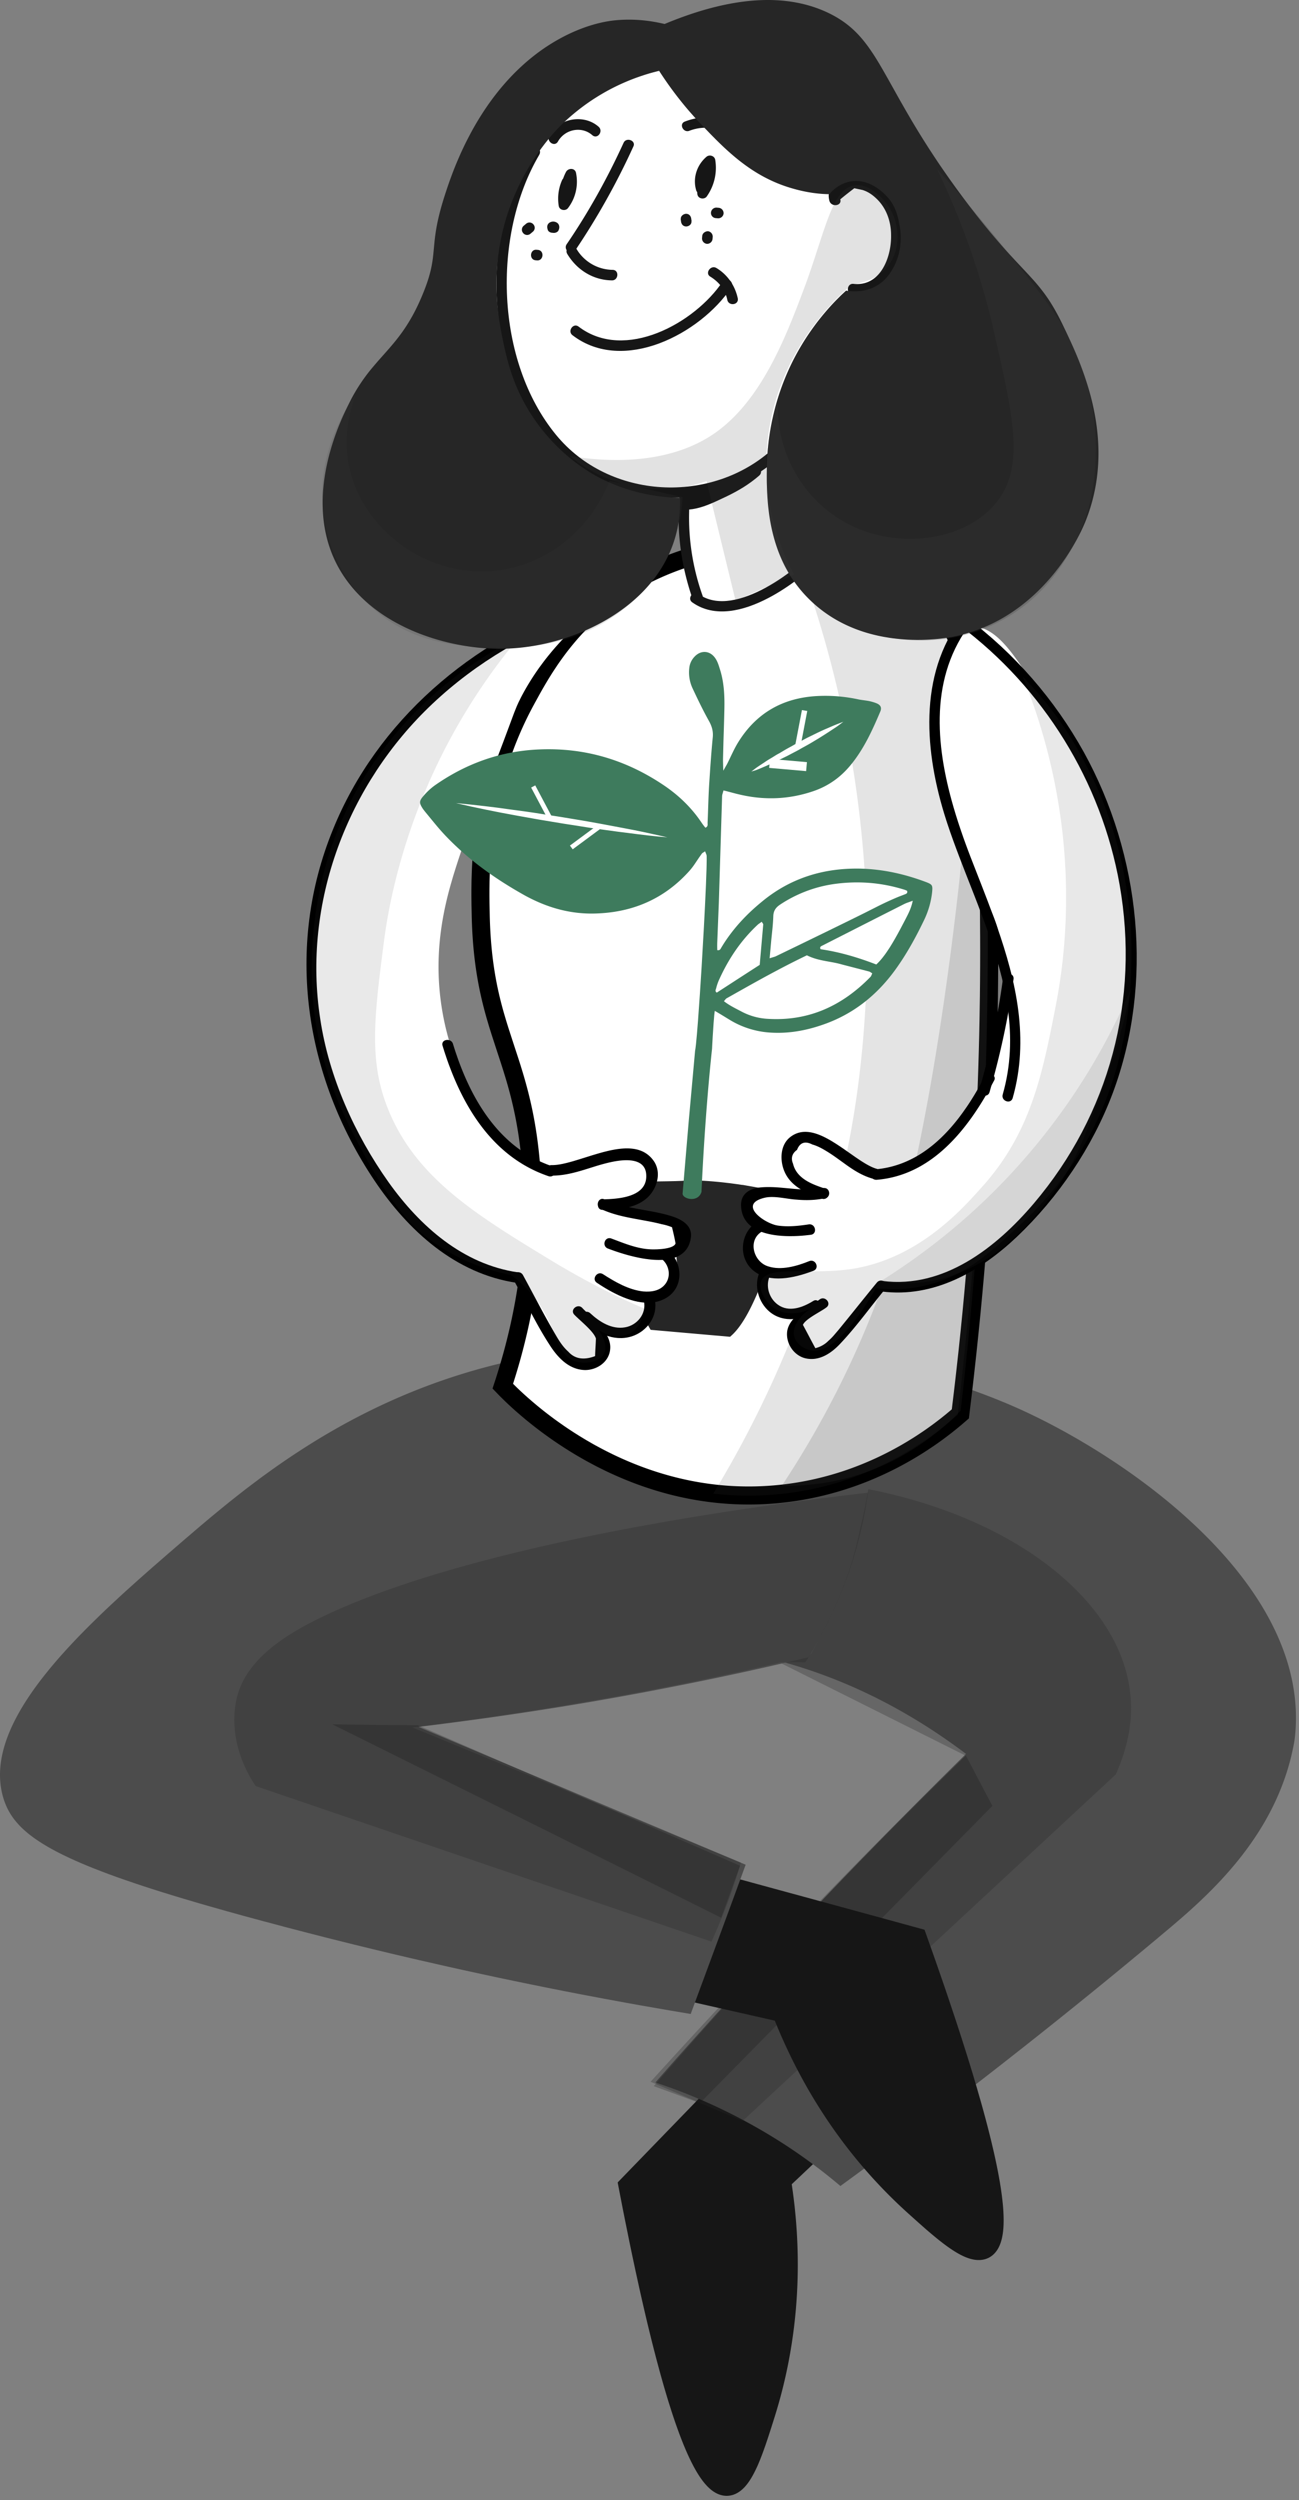 <svg width="144" height="277" xmlns="http://www.w3.org/2000/svg"><rect width="100%" height="100%" fill="#808080" stroke="none"/><g fill="none" fill-rule="evenodd"><path d="m90.205 220.819-20.653 21.316.45 2.325.297 1.494.437 2.156.287 1.383.424 1.992.416 1.897.273 1.212.403 1.742.264 1.11.39 1.592.257 1.013.253.975.373 1.39.244.882.241.845.239.81.234.775.347 1.097.227.69.224.656.22.624.218.592.215.561.211.53.209.5.205.47.203.442.2.413.197.386.097.182.192.344.19.319.187.292c.03.046.061.092.092.136l.183.255c.09.121.18.233.268.337l.176.194c.551.58 1.062.815 1.535.787.854-.051 1.57-.933 2.23-2.3l.197-.424a17.9 17.9 0 0 0 .097-.222l.192-.464.19-.487.188-.51.187-.528.279-.826.372-1.15.376-1.192c2.384-7.615 2.732-14.613 2.388-20.128l-.058-.837-.068-.813-.077-.787-.04-.385-.089-.75-.094-.722-.098-.695-.103-.668c4.317-4.061 8.605-8.158 12.923-12.22-3.151-2.859-6.269-5.716-9.417-8.608Z" stroke="#161616" stroke-width="2" fill="#161616" fill-rule="nonzero"/><path d="M70.908 179.34c1.778 1.643 3.603 2.3 5.895 2.777l.609.12.632.116 2.788.476.771.137.804.152.415.082.856.18c.729.157 1.496.337 2.306.548 6.486 1.69 13.673 4.796 21.103 10.399a714.34 714.34 0 0 0-27.814 28.968c-2.23 2.48-4.46 4.96-6.625 7.445a61.343 61.343 0 0 1 10.931 4.82 60.505 60.505 0 0 1 9.583 6.65 672.123 672.123 0 0 0 17.83-13.452l2.589-2.033a670.087 670.087 0 0 0 11.157-8.997l2.371-1.963 1.171-.976 1.713-1.439.855-.733.585-.511.594-.532.601-.55c.403-.373.809-.76 1.216-1.16l.61-.61.61-.632c3.646-3.85 7.113-8.837 8.346-15.278.115-.551.158-1.043.2-1.534.898-12.212-9.65-22.913-20.15-29.877l-.85-.557c-.426-.274-.85-.542-1.274-.803l-.844-.515-.84-.497-.417-.242-.83-.47a77.06 77.06 0 0 0-.411-.23l-.817-.443-.806-.425c-.133-.07-.266-.138-.399-.206l-.787-.397-.39-.192-.766-.369-.75-.349a61.317 61.317 0 0 0-.37-.167l-.814-.358c-.137-.06-.276-.118-.415-.177l-.849-.352-.869-.347-.89-.341a77.653 77.653 0 0 0-3.25-1.14l-.964-.308-.976-.299a81.178 81.178 0 0 0-.989-.288l-.999-.278-1.008-.266a79.686 79.686 0 0 0-.507-.129l-1.02-.248c-12.107-2.86-25.514-2.974-30.922 4.734-4.488 6.41-3.179 17.85 2.47 23.066Z" fill="#4C4C4C" fill-rule="nonzero"/><path d="M96.256 164.998a56.313 56.313 0 0 1-2.896 10.788 56.413 56.413 0 0 1-3.466 7.488l-3.329 1.002 20.47 10.246a659.842 659.842 0 0 0-17.51 17.533 794.462 794.462 0 0 0-17.403 18.604c3.41 1.459 6.79 2.915 10.204 4.34l41.361-38.39c1.586-3.538 1.822-6.424 1.647-8.515l-.022-.229c-.547-6.134-4.907-11.93-11.83-16.297l-.713-.44c-4.57-2.748-10.185-4.89-16.513-6.13Z" fill="#282828" fill-rule="nonzero" opacity=".29"/><path d="M107.067 194.51c.994 1.85 1.954 3.728 2.948 5.577l-32.422 32.934c-1.697-.614-3.425-1.264-5.122-1.878 7.02-8.096 14.55-16.38 22.646-24.68a674.688 674.688 0 0 1 11.95-11.953Z" fill="#111" fill-rule="nonzero" opacity=".24"/><path d="M72.956 206.788c9.576 2.627 19.188 5.225 28.764 7.852l.797 2.244.506 1.445.722 2.09.457 1.344.857 2.57.594 1.828.553 1.743.346 1.115.33 1.08.46 1.552.424 1.473.262.94.245.905.23.872.214.84.2.807.27 1.152.162.73.148.698.134.669.12.639.107.61.093.583.08.554.036.267.062.513.05.487.037.46.014.221.02.423.009.397v.19l-.007.362-.018.337-.029.315c-.134 1.214-.508 1.887-1.043 2.167-.953.488-2.387-.25-4.087-1.557l-.413-.323-.423-.344-.432-.361-.44-.377-.9-.793-1.162-1.042c-4.985-4.499-8.499-9.34-10.985-13.7l-.454-.812a58.212 58.212 0 0 1-.218-.402l-.42-.792a58.859 58.859 0 0 1-.201-.392l-.386-.77-.364-.756-.344-.737-.324-.72a61.02 61.02 0 0 1-.154-.352l-.295-.689-.276-.668-.258-.645-17.405-3.942c1.223-4.102 2.479-8.201 3.735-12.3Z" stroke="#161616" stroke-width="2" fill="#161616" fill-rule="nonzero"/><path d="M58.062 150.496c-9.846 1.976-17.805 5.77-24.236 9.865l-.978.632a87.002 87.002 0 0 0-2.79 1.913l-.884.639c-.145.106-.29.212-.433.319l-.85.636-.828.633-.806.63-.784.622-1.136.921-1.09.902-1.042.878-1.639 1.399-1.962 1.693-1.991 1.735-1.331 1.177-1.325 1.192-.657.6-.977.907-.644.607-.637.61-.94.92-.616.614-.605.617-.298.309-.588.619-.574.62-.561.62a53.902 53.902 0 0 0-1.335 1.556l-.505.623c-3.718 4.67-5.897 9.339-4.682 13.606l.083.274c.03.09.061.18.094.27l.104.268.055.133.12.264.133.26.071.13.152.259.08.128.174.256c.06.085.122.17.187.254l.204.252.22.252c.114.125.235.25.362.376l.265.25.139.124.293.25c.1.083.205.166.313.25l.334.249.175.125.366.25.39.251.203.126.425.253.449.254.474.256.247.129.513.258.541.26.28.131.583.264.612.267.64.27.672.272 1.066.415.75.282.784.285.817.289 1.29.441.905.3.94.306.978.31 1.538.475 1.073.323 1.684.497 1.174.338 1.837.52 1.934.535 2.031.55 2.511.668 2.185.57 2.162.554 1.071.27 2.125.53 2.1.513 2.075.498 2.048.482 1.015.235 3.004.684 1.968.438 1.941.423 1.913.41 1.884.395 1.856.382 1.826.369 1.796.355 1.765.343 2.59.49 2.52.464 1.64.294 3.181.553 2.298.387c2.043-5.523 4.083-11.012 6.093-16.538-12.1-5.102-24.17-10.169-36.27-15.271 7.784-.943 15.988-2.148 24.559-3.752 6.512-1.22 12.734-2.532 18.668-3.968 6.277-10.29 8.446-21.8 3.455-28.866-4.195-5.955-12.342-7.029-20.38-6.491l-.818.06-.815.07-.813.08-.809.089-.804.097-.8.104-.792.11-1.175.178-1.155.187-.757.129-1.48.266-1.429.27-2.982.594Z" fill="#4C4C4C" fill-rule="nonzero"/><path d="M96.224 165.386a46.15 46.15 0 0 1-3.29 11.833c-1.166 2.713-2.432 5.053-3.66 6.965l-2.686-.003c-7.72 1.808-15.92 3.442-24.569 4.871-5.586.935-11.024 1.685-16.289 2.35l36.396 14.974a64.407 64.407 0 0 1-1.358 4.153 63.561 63.561 0 0 1-1.355 3.369l-.54 1.234-50.524-17.236-.18-.267-.218-.347-.163-.275a14.092 14.092 0 0 1-.085-.15l-.176-.323-.181-.354-.182-.385c-.79-1.727-1.53-4.258-1.025-7.133.655-3.743 3.727-6.433 7.946-8.69l.675-.353.345-.174.702-.343.718-.337.365-.167.74-.33.755-.324a87.173 87.173 0 0 1 5.204-1.992l1.22-.417 1.238-.407c.831-.269 1.675-.531 2.528-.787l1.288-.38.649-.187 1.306-.366c.438-.121.877-.24 1.318-.358l1.327-.349 1.335-.34 1.342-.33 1.346-.323 1.35-.315 1.351-.305 1.352-.297 1.35-.289 1.348-.28 1.343-.273 1.337-.264 1.33-.256 1.322-.248 1.31-.24 1.3-.232 1.921-.333 1.262-.213 1.86-.305 1.817-.288 1.766-.271 2.27-.336 2.161-.307 2.04-.279 2.36-.31 2.907-.363 2.681-.318Z" fill="#282828" fill-rule="nonzero" opacity=".29"/><path d="M36.845 191.058c3.145.041 6.323.086 9.471.094 11.91 5.18 23.816 10.395 35.726 15.576l-2.095 5.758c-14.354-7.164-28.745-14.297-43.102-21.428Z" fill="#111" fill-rule="nonzero" opacity=".24"/><path d="M68.617 65.414c-3.524 2.365-5.955 5.217-7.697 7.786l-.405.611-.193.3-.368.59-.344.574-.322.554-.301.533-.545.99-.125.231c-3.036 5.575-4.28 11.021-4.768 15.581l-.078.795-.064.776-.05.756-.04.735-.027.712-.02.69-.012.989-.001.627.008.893.026 1.347c.115 4.836.788 8.18 1.638 11.135l.247.835.255.819.525 1.614.531 1.62.264.828.259.846c.77 2.571 1.454 5.472 1.815 9.397l.036.422.065.86c.02.291.037.586.052.884l.04.904c.217 5.953-.434 13.297-3.28 21.94l.387.4.49.483.365.348.416.385.469.42.519.45.568.477.618.5.438.342.46.35.481.357.502.36.522.365.542.366.562.368.582.367.602.367c.101.06.204.122.308.182l.63.363.322.18.66.355c.222.118.448.235.677.35l.695.343c5.052 2.43 11.5 4.227 18.955 3.449 5.742-.596 10.457-2.553 13.975-4.582l.645-.381.618-.381c.2-.127.397-.254.588-.38l.56-.374c.182-.124.36-.247.531-.37l.502-.36.472-.353.443-.34.607-.485.54-.448.47-.406.276-2.293c.09-.76.177-1.517.262-2.269l.248-2.245.232-2.22.22-2.196.204-2.17.192-2.146.179-2.12.166-2.096.154-2.069.072-1.025.136-2.03.125-2.004.113-1.977.103-1.95.092-1.924.082-1.896.072-1.869.063-1.841.053-1.813.046-1.786.036-1.757.04-2.582.017-1.685.01-1.656.004-1.627-.004-1.597-.016-2.34-.018-1.522-.024-1.493-.028-1.461-.048-2.029-.068-2.315-.06-1.66-.069-1.594-.079-1.533-.09-1.471-.1-1.412-.074-.91-.08-.884-.085-.86-.092-.835-.098-.812-.105-.788-.056-.386-.115-.755-.06-.37-.128-.722a44.706 44.706 0 0 0-.066-.353l-.138-.69a38.886 38.886 0 0 0-.073-.338l-.15-.66a34.078 34.078 0 0 0-.08-.324l-.163-.63-.173-.613-.09-.3-.186-.584c-1.083-3.263-2.626-5.676-4.838-7.644l-.397-.343a17.832 17.832 0 0 0-.204-.168c-8.55-6.931-23.424-6.002-32.984.401Z" stroke="#000" stroke-width="2" fill="#FFF" fill-rule="nonzero"/><path d="m88.113 59.698-.52-.059.37.95.378.995c.064.169.127.34.191.513l.386 1.058.389 1.1.39 1.141c.392 1.163.785 2.387 1.173 3.67l.385 1.304A123.473 123.473 0 0 1 94 81.886l.24 1.31c.191 1.088.366 2.163.525 3.226l.182 1.269.168 1.257c.08.625.155 1.245.224 1.86l.132 1.225.119 1.21.105 1.197c.033.397.064.79.092 1.183l.08 1.167.036.578.063 1.145.051 1.13.041 1.113c.012.369.022.735.03 1.098l.02 1.08c.003.18.006.357.007.535l.007 1.055v.521l-.007 1.03-.016 1.01-.022.993-.03.974-.038.956-.044.936-.05.916-.055.896-.093 1.307-.103 1.259-.074.813-.158 1.56-.083.747-.129 1.077-.177 1.355-.09.641-.18 1.21-.179 1.11-.215 1.243-.2 1.077-.074.383a116.907 116.907 0 0 1-7.109 23.456l-.546 1.274c-.274.63-.55 1.248-.827 1.855l-.555 1.2-.557 1.169c-.186.384-.372.764-.558 1.138l-.557 1.109-.556 1.077-.553 1.047-.55 1.016-.546.985-.27.48-.538.939-.53.907-.52.875-.258.426c2.712.315 6.266.391 10.365-.385 5.485-1.043 9.834-3.292 12.938-5.398l.586-.405c.19-.134.374-.268.554-.4l.522-.391.491-.382.46-.37.217-.179.412-.347.379-.329c.06-.053.12-.105.177-.157l.31-2.767.29-2.704.272-2.64.337-3.417.233-2.484.217-2.414.202-2.343.187-2.27.227-2.912.155-2.095.186-2.672.165-2.53.173-2.975.098-2.256.087-2.499.083-3.135.073-4.152.03-3.011.01-2.802v-1.475l-.012-2.567-.03-3.254-.044-2.853-.046-2.374-.082-3.379-.046-1.524-.07-1.905-.06-1.34-.067-1.266-.076-1.196-.086-1.13-.062-.717-.102-1.026-.075-.652-.08-.627a42.621 42.621 0 0 0-.042-.305l-.09-.592-.094-.57-.1-.549-.054-.266-.11-.52-.119-.5c-.02-.081-.04-.162-.062-.243l-.129-.474a19.558 19.558 0 0 0-.067-.23l-.14-.451a16.982 16.982 0 0 0-.226-.648l-.16-.415a15.294 15.294 0 0 0-.085-.203l-.174-.398-.09-.194-.187-.382a14.178 14.178 0 0 0-.098-.187l-.202-.369c-.069-.121-.14-.241-.211-.36l-.222-.354a14.912 14.912 0 0 0-.115-.175l-.237-.345-.123-.171-.253-.34a17.913 17.913 0 0 0-.265-.336c-4.054-4.97-10.003-6.94-14.45-7.756l-.625-.11-.602-.094-.577-.081-.55-.07Z" fill="#3F3F3F" fill-rule="nonzero" opacity=".14"/><path d="M108.27 80.036c-.034 0-.067.025-.098.077l-.037.075-.036.1a1.943 1.943 0 0 0-.018.06l-.035.137-.051.253-.051.31-.067.5-.121 1.11-.234 2.592-.418 4.788-.168 1.802-.272 2.763-.322 3.04-.209 1.861-.229 1.95-.384 3.09-.211 1.618-.303 2.234-.297 2.105-.2 1.361-.199 1.329-.3 1.93-.3 1.859-.3 1.786-.299 1.717-.298 1.647-.395 2.092-.196 1.002-.292 1.448-.289 1.384-.38 1.749-.28 1.24-.277 1.18-.449 1.837-.348 1.357-.338 1.26-.325 1.165-.388 1.328-.222.73-.35 1.112-.326.984-.407 1.173-.554 1.501-.073.192a104.77 104.77 0 0 1-4.218 9.402l-.568 1.1c-.283.54-.565 1.068-.845 1.58l-.557 1.008-.55.969-.54.931-.532.893-.519.855-.506.815-.492.777-.706 1.09-.227.344c2.11.028 4.944-.154 8.079-1.093 5.098-1.533 8.696-4.318 10.811-6.31l.404-.386.364-.363.167-.17.29-2.525.237-2.185.301-2.93.24-2.497.237-2.63.174-2.056.17-2.127.165-2.196.158-2.263.151-2.327.096-1.588.092-1.614.13-2.473.08-1.682.075-1.708.103-2.67.068-1.99.076-2.631.06-2.6.037-1.924.028-1.899.026-2.486.013-2.427.001-2.36-.015-2.845-.024-2.182-.045-2.598-.034-1.484-.053-1.884-.078-2.193-.07-1.615-.079-1.484-.063-1.02-.066-.94-.069-.854-.072-.766-.074-.675-.05-.397-.053-.354-.052-.31-.054-.265a5.011 5.011 0 0 0-.027-.115l-.054-.196c-.064-.2-.13-.305-.195-.305Z" fill="#3F3F3F" fill-rule="nonzero" opacity=".17"/><path d="M86 132.747c-.022-.079-.19-.17-.468-.266l-.265-.084a8.712 8.712 0 0 0-.151-.043l-.338-.087-.38-.088-.42-.088-.45-.087-.73-.128a43.974 43.974 0 0 0-.254-.041l-.789-.12-.815-.11-.826-.097-.549-.057-.54-.049-.53-.041-.513-.033-.49-.022-.466-.012c-.15-.002-.295-.003-.434 0l-.398.01-.597.035-.658.025-.93.02-1.446.023-.719.018-.469.017-.456.023-.44.03-.212.018-.409.043c-1.254.152-2.122.46-2.067 1.111.408 4.797 1.953 9.531 4.637 14.202l8.332.729c.892-.801 1.815-2.327 2.768-4.577l.116-.278.231-.578.23-.606.226-.626c.038-.106.075-.212.111-.32l.217-.647.209-.654.1-.328.193-.656.179-.648.164-.637.076-.313.138-.608c.322-1.493.46-2.746.283-3.375Z" stroke="#262626" fill="#262626"/><path d="M65.524 67.218c-.156-.222-.69-.158-1.458.1l-.344.122-.37.144-.393.165-.414.184-.434.2-.45.217-.699.35-.722.377-.736.398-.989.552-.736.425-.722.427-.7.424-1.398.869-.931.584-.915.585c-3.327 2.15-6.358 4.413-9.412 8.05a39.008 39.008 0 0 0-4.772 7.15l-.337.665-.314.65-.15.318-.281.624-.262.606-.123.295-.231.575-.11.28-.298.803-.26.747-.153.464-.2.643-.17.574-.167.608-.134.527-.157.667-.127.587-.131.659-.088.478-.086.508-.083.537-.08.565-.075.593-.07.62-.062.645-.053.67-.045.695-.033.718a41.55 41.55 0 0 0 .674 9.216c1.09 5.86 3.205 10.014 5.89 14.352l.63 1.005.65 1.017 1.005 1.56c2.41 3.771 4.337 5.896 7.137 7.433 2.574 1.438 5 1.885 6.632 2.028l.882 1.552 1.663 2.897.356.606c.056.095.11.186.165.275l.313.506c.356.561.695 1.028 1.128 1.522l.416.456.244.253.26.256c.756.722 1.68 1.382 2.51 1.137.462-.11.784-.487 1.195-1.076l.399-.585c.168-.256.285-.459.373-.625l.204-.405.083-.153c.071-.118.154-.22.295-.338.39-.342.763-.417 1.156-.44l.518-.017c.357-.015.739-.06 1.168-.272.45-.237.658-.53.837-.906l.117-.264.19-.445a6.774 6.774 0 0 1 1.107-1.75c.372-.436.683-.719.948-.933l.25-.194.222-.168c.313-.241.542-.459.732-.942.18-.498.155-.864.1-1.244l-.051-.332a3.64 3.64 0 0 1 .064-1.506c.122-.498.303-.878.482-1.184l.152-.245.206-.314c.186-.287.296-.505.2-.749-.136-.319-.537-.436-1.133-.491l-.345-.025-.381-.017-.861-.033-.476-.026c-.942-.07-1.84-.213-2.63-.387l-.462-.109a16.607 16.607 0 0 1-.22-.056l-.419-.117-.385-.12-.18-.06-.332-.12c-.676-.261-1.073-.51-1.06-.664.008-.093.145-.136.37-.163l.214-.02.688-.048.321-.03.34-.045c.81-.125 1.722-.404 2.418-1.113.903-.939 1.402-2.617.775-3.493-.477-.709-1.577-.816-3.049-.687l-.476.049-.248.029-.773.105-1.099.166c-.559.088-1.04.178-1.457.27l-.473.109-.419.108-.371.107-.482.154-.885.312-.22.072-.215.061a3.851 3.851 0 0 1-.955.128c-2.215.01-4.19-1.554-5.786-3.461l-.376-.464a22.423 22.423 0 0 1-.707-.953l-.33-.48-.314-.48-.297-.473-.28-.464-.263-.451-.361-.643-.32-.593-.673-1.3-.2-.408-.228-.493-.164-.376-.173-.411-.178-.447-.182-.48-.184-.515-.183-.546-.091-.286-.18-.593-.174-.624-.167-.652a29.751 29.751 0 0 1-.8-5.311c-.238-4.157.45-7.735 1.286-10.72l.242-.837c.04-.137.082-.272.123-.407l.246-.788.245-.756.452-1.357 1.567-3.957 1.41-3.645 1.55-4.088 1.221-3.275.285-.708.189-.42.247-.5.035-.07a27.63 27.63 0 0 1 2.08-3.369l.39-.526c.193-.257.387-.504.58-.742l.382-.463.377-.44.37-.416.183-.2.357-.382.346-.36.494-.5 1.369-1.337.21-.21.266-.284.144-.168c.236-.292.324-.502.218-.645Z" fill="#FFF" fill-rule="nonzero"/><path d="M64.51 66.738C52.33 70.877 41.8 79.856 36.91 91.91c-5.327 13.035-3.168 27.272 4.583 38.868 3.739 5.571 8.993 10.374 15.832 11.364.735.104.837-1.061.102-1.165-6.105-.886-10.863-5.098-14.349-9.982-3.762-5.299-6.611-11.653-7.575-18.076-2.003-12.894 3.024-26.072 12.45-34.952 4.904-4.619 10.758-8.02 17.132-10.202.617-.208.189-1.152-.482-1.049l-.093.02Z" fill="#000" fill-rule="nonzero"/><path d="m49.059 115.867.224.713.238.711c.082.237.166.472.252.707l.268.702c2.016 5.128 5.28 9.746 10.746 11.615.72.259 1.13-.84.409-1.1-5.438-1.848-8.556-6.664-10.411-11.83l-.24-.69a38.272 38.272 0 0 1-.333-1.04c-.214-.685-1.364-.511-1.153.212Z" fill="#000" fill-rule="nonzero"/><path d="M61.026 130.258c1.319.027 2.517-.278 3.712-.64l1.197-.373a22.626 22.626 0 0 1 1.637-.45l.279-.06.297-.057.154-.026.315-.045c1.382-.172 2.944-.017 3.022 1.562.101 1.78-1.529 2.386-3.103 2.6l-.348.041-.342.03-.331.022-.468.019-.146.004c-.745.013-.846 1.178-.102 1.165l.51-.015.515-.023c1.465-.085 2.958-.352 4.031-1.398 1.031-1.045 1.495-2.765.587-4.019-1.136-1.576-3.048-1.54-5.068-1.068l-.486.12-.488.135-.732.217-1.436.45-.69.209-.225.063-.438.117-.423.1c-.483.103-.93.164-1.328.155-.709.012-.835 1.07-.202 1.159l.1.006ZM56.925 141.795c.33.596.651 1.202.97 1.81l.962 1.827c.647 1.216 1.315 2.42 2.056 3.56.895 1.409 2.145 2.77 3.942 2.81 1.33 0 2.661-.902 2.784-2.3.117-1.08-.61-2.082-1.446-2.959l-.317-.323-.318-.31-.607-.582-.271-.27a8.402 8.402 0 0 1-.124-.13c-.5-.552-1.425.188-.887.744.076.08.167.169.268.264l.693.64c.62.575 1.279 1.23 1.43 1.732-.018.663-.073 1.285-.092 1.948-1.255.477-2.257.311-2.97-.494-.58-.52-.96-1.102-1.368-1.803-1.296-2.187-2.43-4.439-3.644-6.658-.354-.669-1.343-.243-1.1.408l.04.086Z" fill="#000" fill-rule="nonzero"/><path d="M66.612 133.955c1.224.577 2.513.853 3.814 1.093l1.466.27c.488.093.976.196 1.46.323.385.072.766.184 1.144.335.144.599.287 1.199.391 1.795-.124.391-.892.56-1.615.626l-.355.025a9.567 9.567 0 0 1-.168.006l-.308.005-.251-.004-.177-.01c-1.076-.065-2.108-.396-3.115-.768l-1.125-.424c-.72-.26-1.087.804-.409 1.099l.242.092.564.204.484.161.528.163.37.106.385.101.394.096.403.088c.27.056.544.105.818.145l.411.054c2.19.25 4.296-.14 4.623-2.4.171-1.2-.755-1.863-1.734-2.242l-.28-.101-.278-.087c-.8-.24-1.621-.403-2.444-.553l-.988-.179c-1.151-.21-2.294-.445-3.382-.88l-.462-.199c-.648-.32-1.05.677-.485 1.02l.079.04Z" fill="#000" fill-rule="nonzero"/><path d="m73.375 139.497.064.064c.761.693.935 1.843.355 2.653-.58.81-1.57.959-2.503.877-1.589-.178-3.116-1.055-4.45-1.915-.63-.408-1.3.551-.67.958l.36.236.381.239.198.12.41.238c1.951 1.098 4.421 1.997 6.371.821 1.902-1.164 1.819-3.793.258-5.182-.595-.503-1.237.36-.774.891Z" fill="#000" fill-rule="nonzero"/><path d="M71.39 144.195c.273 1.355-.74 2.636-2.09 2.87-1.471.263-2.843-.601-3.856-1.55-.542-.518-1.429.227-.887.744 1.445 1.378 3.425 2.452 5.477 1.81 1.73-.554 2.94-2.287 2.548-4.082-.16-.726-1.223-.563-1.202.113l.01.095Z" fill="#000" fill-rule="nonzero"/><path d="m57.56 70.59-.275.33-.564.691a67.617 67.617 0 0 0-7.835 12.23 66.854 66.854 0 0 0-1.729 3.765l-.377.912-.181.452-.347.892c-.112.295-.22.587-.326.877l-.308.862-.289.845-.27.828-.254.81-.237.79-.22.769-.205.749-.19.726-.175.704-.237 1.01-.142.642-.13.616-.117.589-.156.83-.132.764-.144.91-.157 1.118-.352 2.77-.12.984-.11.953-.099.922-.045.451-.081.881-.068.857-.052.833c-.215 3.973.14 7.202 1.696 10.67 2.139 4.78 5.74 8.138 10.316 11.31l.869.592.442.295.902.59.923.59.944.591.962.595 1.982 1.21.506.307c.32.193.637.382.95.567l.93.538c.306.175.608.346.906.512l.881.484.431.232.842.443.812.417.783.391.75.365.717.34 1.008.46.626.277.586.251-.017.16-.025.172a4.584 4.584 0 0 1-.018.102l-.05.233c-.15.62-.503 1.51-1.339 2.024-1.402.816-3.662.266-4.943-1.646 1.759 1.367 2.47 3.073 1.92 4.003-.467.86-2.022 1.193-3.238.773-.866-.32-1.34-.979-1.76-1.861l-.177-.392-.176-.417-.275-.67-.2-.471c-.52-1.204-1.223-2.581-2.52-3.992a12.363 12.363 0 0 0-1.962-1.737l-.225-.044-.477-.102-.513-.123c-2.206-.552-5.254-1.675-8.209-3.983l-.498-.4-.256-.222-.237-.217-.274-.265-.31-.315-.342-.37-.375-.424-.267-.317-.28-.343-.291-.371-.304-.4-.315-.431a33.71 33.71 0 0 1-.162-.227l-.332-.476a37.357 37.357 0 0 1-.17-.25l-.346-.526-.177-.275-.36-.575c-.122-.197-.245-.4-.369-.61l-.377-.645-.385-.682-.573-1.052-.386-.719-.392-.744-.395-.77c-1.516-3.005-3.04-6.627-3.891-11.302l-.165-.974-.107-.751-.075-.636-.074-.736-.05-.616-.044-.667-.024-.472-.028-.748a42.115 42.115 0 0 1-.006-.26l-.008-.534-.001-.553.006-.571.014-.59.01-.3.029-.615.037-.63.049-.647.028-.328.065-.668.078-.682.09-.694.105-.707.119-.719c.02-.12.042-.242.064-.363l.142-.735a39.404 39.404 0 0 1 3.549-10.206l.352-.676.263-.483.325-.57.252-.425.28-.457.308-.488.337-.517.366-.542.194-.28.41-.577.438-.596c.454-.606.951-1.239 1.494-1.888a42.198 42.198 0 0 1 7.716-7.084l.698-.486.684-.456c.338-.221.67-.431.996-.631l.641-.386.313-.183.61-.346.589-.32.563-.297.272-.139.523-.26Z" fill="#3F3F3F" fill-rule="nonzero" opacity=".11"/><path d="M88.567 126.328c-.856.394-1.566 1.35-1.563 2.211.017.89.831 1.62 1.653 2.182l.35.23.337.208.451.274.244.155c.216.145.34.257.308.335-.027.064-.135.07-.31.041l-.312-.064-.718-.169-.349-.073-.379-.07c-.852-.14-1.9-.21-3.014.04l-.346.086-.227.065-.277.09c-.59.208-1.349.582-1.486 1.205-.06.303.05.523.203.771l.137.222c.166.273.334.604.376 1.105.036.325-.003.524-.073.744l-.103.304c-.075.226-.16.512-.223.951l-.06.458-.044.412c-.05.584-.023 1.027.2 1.487.402.778.96.67 1.325 1.407.203.401.157.713.081 1.037l-.067.283c-.064.291-.105.613.015 1.03.297 1.083 1.365 1.842 2.238 2.153.352.129.652.173.904.195l.28.021c.302.022.515.05.653.258.182.272.059.6-.111.968l-.152.324c-.176.389-.327.81-.194 1.25.275.885 1.536 1.23 1.998 1.31 1.508.243 3.076-1.208 4.335-2.855l.308-.415.294-.418.278-.416.133-.206.253-.402.343-.574.203-.355.264-.478.361-.696.105-.214a17.35 17.35 0 0 0 4.238-.138c2.955-.493 5.127-1.78 7.42-3.423l.694-.503 1.064-.789.761-.573.537-.416a30.618 30.618 0 0 0 4.269-4.041c1.968-2.278 3.244-4.427 4.26-6.423l.369-.74.35-.727.5-1.062.371-.822.263-.599.272-.639.278-.68a38.566 38.566 0 0 0 2.26-7.994c.516-3.28.504-6.056.32-8.524l-.073-.859a58.698 58.698 0 0 0-.04-.42l-.087-.824-.14-1.198-.047-.39a54.877 54.877 0 0 0-.476-3.1l-.16-.835a55.14 55.14 0 0 0-.255-1.209l-.178-.776-.091-.378-.187-.738-.094-.36-.192-.7-.194-.672-.098-.326-.195-.63a52.216 52.216 0 0 0-.098-.306l-.194-.589-.192-.56-.188-.53-.274-.737-.176-.453-.249-.62-.3-.711-.364-.812-.18-.378-.134-.225-6.337-9.951-.55-.848-.363-.547-.363-.53-.18-.259-.364-.5c-1.332-1.788-2.693-3.087-4.31-3.258l-.222-.017a2.601 2.601 0 0 0-1.393.27c-1.67.774-2.204 3.161-2.399 5.619l-.038.546c-.01.183-.02.365-.028.546a47.331 47.331 0 0 0 .053 5.008l.055.776c.02.256.042.508.066.757l.075.738.084.717.092.696.098.674.104.651.108.627.112.603.115.577.116.55.117.524.174.734.17.667.216.784.237.8.273.83.086.24a45.326 45.326 0 0 0 1.594 3.665l.375.762.878 1.751.321.667c.833 1.77 1.46 3.503 1.726 6.106l.03.29.047.571.036.56.013.273.018.534c.004.175.007.346.008.513l-.003.722-.018.654-.027.573-.034.482-.046.478-.03.22-.05.556-.03.29-.069.603c-.216 1.752-.634 3.868-1.66 6.258l-.295.651-.279.582-.215.425c-.95 1.83-2.576 4.334-5.427 6.33l-.783.545-.496.34-.48.314c-1.495.958-2.772 1.51-4.204 1.213-1.024-.207-1.948-.801-2.844-1.478l-.594-.46-.59-.464c-1.083-.842-2.171-1.605-3.398-1.73-.31-.027-.78-.03-1.27.202Z" fill="#FFF" fill-rule="nonzero"/><path d="M106.391 69.306c9.257 6.915 15.705 17.301 17.72 28.708 2.25 12.758-1.131 25.455-9.508 35.327-4.145 4.88-9.985 9.457-16.757 8.59-.735-.103-.837 1.062-.102 1.166 5.766.739 10.916-2.215 14.969-6.048 4.609-4.37 8.384-9.95 10.626-15.897 4.592-12.238 3.094-26.417-3.188-37.807-3.246-5.84-7.69-10.964-13.054-14.955-.635-.47-1.278.396-.775.86l.07.056Z" fill="#000" fill-rule="nonzero"/><path d="m109.137 119.323-.31.58a39.26 39.26 0 0 1-.16.289l-.328.578a34.16 34.16 0 0 1-.34.575l-.355.57c-.18.283-.365.564-.556.84l-.388.55-.402.539c-2.318 3.016-5.334 5.408-9.327 5.723-.748.052-.536 1.206.212 1.154 5.423-.44 9.169-4.485 11.842-8.911l.35-.592.338-.595.326-.597.159-.298c.368-.633-.731-1.042-1.06-.405Z" fill="#000" fill-rule="nonzero"/><path d="M97.21 129.51c-.4-.107-.836-.32-1.3-.596l-.353-.217-.18-.116-.551-.373-1.345-.94-.395-.268-.397-.261-.4-.25c-1.665-1.008-3.354-1.604-4.753-.447-1.056.886-1.083 2.527-.599 3.704.524 1.29 1.651 2.034 2.863 2.565l.43.18.432.165.43.154c.72.259 1.13-.84.409-1.1l-.367-.122-.373-.133-.375-.144c-1.12-.456-2.176-1.12-2.477-2.38-.26-.61-.096-1.143.446-1.526.305-.795.872-1.02 1.696-.595.611.17 1.17.493 1.69.813.32.197.628.406.93.62l1.195.86c.896.634 1.817 1.21 2.936 1.506.692.21 1.097-.786.497-1.065l-.088-.034ZM97.204 142.11c-1.444 1.752-2.854 3.546-4.298 5.298l-.41.479a5.917 5.917 0 0 1-.67.68c-.387.396-.88.666-1.44.812-.473-.863-.907-1.723-1.379-2.586.166-.381.78-.798 1.39-1.171l.772-.465a5.07 5.07 0 0 0 .433-.289c.626-.454-.157-1.344-.744-.887l-.157.114-.337.23-.929.606c-1.015.676-2.025 1.475-2.176 2.61-.154 1.316.747 2.647 2.011 2.954 1.572.372 2.949-.603 3.944-1.69.884-.94 1.706-1.944 2.514-2.964l1.209-1.536c.404-.512.81-1.022 1.226-1.524.462-.56-.403-1.201-.899-.735l-.06.064Z" fill="#000" fill-rule="nonzero"/><path d="M91.232 131.648c-1.078.216-2.142.17-3.202.078l-1.362-.126c-.757-.065-1.514-.105-2.276-.042-1.182.093-2.246.626-2.245 1.956.038 2.315 2.013 3.155 4.108 3.382l.394.035.394.023c.197.008.392.011.585.011l.383-.004.374-.014.182-.01.355-.024.339-.03.472-.052.147-.018c.752-.091.54-1.244-.212-1.154-1.15.174-2.335.305-3.494.125a2.763 2.763 0 0 1-.362-.089l-.195-.067-.201-.08a4.99 4.99 0 0 1-.102-.045l-.205-.098-.205-.109a5.476 5.476 0 0 1-.1-.058l-.2-.122-.19-.13-.181-.137-.169-.143c-.806-.723-1.043-1.607.776-2.013.587-.12 1.263-.056 1.926.034l.656.094c.215.031.425.059.626.078l.294.022c1.049.092 2.069.064 3.106-.158.722-.124.559-1.185-.12-1.13l-.096.015Z" fill="#000" fill-rule="nonzero"/><path d="M83.981 135.357c-1.814 1.055-2.204 3.72-.691 5.223 1.628 1.591 4.265 1.132 6.282.44l.422-.15.203-.077c.691-.292.197-1.353-.494-1.06-1.34.547-3.106 1.058-4.55.58-1.64-.496-2.326-2.943-.639-3.891.594-.361.165-1.35-.451-1.104l-.082.04Z" fill="#000" fill-rule="nonzero"/><path d="M84.194 140.972c-.637 1.47-.133 3.315 1.106 4.362 1.568 1.311 3.716.912 5.332-.12.624-.415.13-1.476-.494-1.061-1.159.72-2.695 1.29-3.91.402-.993-.714-1.383-2.078-.896-3.17.245-.653-.75-1.056-1.095-.495l-.043.082ZM107.152 67.768c-5.319 6.312-4.746 14.947-2.49 22.367l.235.75c.04.124.08.248.122.372.102.31.208.621.316.933l.332.934.344.937.354.939.73 1.883.926 2.365.368.95.541 1.43.351.955c2.187 6.061 3.71 12.266 1.878 18.678-.22.724.88 1.133 1.1.409 1.855-6.518.406-12.906-1.761-19.08l-.33-.925-.34-.921-.345-.918-.705-1.826-1.195-3.06-.268-.706-.264-.714-.26-.722-.253-.73-.247-.736-.121-.37-.235-.747c-.076-.25-.151-.5-.224-.751l-.214-.756c-1.91-6.95-2.32-14.42 2.614-20.269.462-.56-.403-1.201-.9-.735l-.06.064Z" fill="#000" fill-rule="nonzero"/><path d="M111.19 108.389a82.838 82.838 0 0 1-2.595 12.217c-.22.724.879 1.133 1.099.409 1.182-4.123 2.093-8.27 2.66-12.524.1-.7-.953-.826-1.143-.202l-.021.1Z" fill="#000" fill-rule="nonzero"/><path d="m113.37 74.965.315.783c.211.537.425 1.103.64 1.696l.32.91a65.619 65.619 0 0 1 3.06 13.27c.153 1.256.264 2.475.34 3.653l.057 1 .023.49.032.968c.013.478.02.948.022 1.409l-.002.91c-.001.15-.003.299-.006.447l-.02.874-.03.85-.042.823-.05.798-.057.77-.065.744-.07.715a62.46 62.46 0 0 1-.038.347l-.077.67-.082.642-.126.904-.128.833-.169.996-.197 1.054-.393 1.986-.199.976-.203.964-.21.953c-1.215 5.37-2.874 10.223-6.888 14.813l-1.015 1.13-.56.606-.409.427-.214.22-.449.447-.476.458c-2.61 2.462-6.378 5.211-11.325 6.058a23.41 23.41 0 0 1-2.798.269l-.6.02-.878.012-2.16-.002-.725.01-.452.015c-.146.007-.288.016-.425.027l-.396.04c-.953.12-1.617.387-1.86.978-.357.947.427 2.268 1.308 2.932 1.179.846 2.859.876 4.38.03-1.482.85-2.262 2.15-2.036 3.149.197.878 1.127 1.43 1.78 1.565 1.514.339 3.184-1.117 4.542-2.779l.32-.402.305-.405.292-.403.274-.396.258-.385.238-.368.317-.51.343-.578.318-.565.048-.088.463.048c1.22.112 2.9.129 4.802-.292 3.423-.72 5.924-2.465 8.344-4.577l.63-.56.63-.572 1.411-1.309.525-.503.383-.377.405-.412.426-.445.22-.236.452-.497a37.873 37.873 0 0 0 3.18-4.086c2.714-4.071 4.281-8.251 5.19-11.932l.179-.754.083-.372.152-.73c.072-.362.138-.716.198-1.064l.114-.685c.035-.226.068-.447.1-.666l.085-.643.075-.622.063-.597.076-.849.057-.789.04-.724.04-1.053.013-.534a45.874 45.874 0 0 0-1.36-12.516l-.198-.758a45.894 45.894 0 0 0-.1-.37l-.207-.719-.21-.693-.214-.665-.216-.637-.216-.608-.216-.58-.213-.55-.21-.52-.204-.49-.2-.458-.19-.427-.271-.579-.246-.505-.284-.554-.172-.324a38.112 38.112 0 0 0-4.844-7.456l-.53-.627c-.349-.405-.69-.784-1.019-1.138l-.483-.512a45.64 45.64 0 0 0-.235-.242Z" fill="#3F3F3F" fill-rule="nonzero" opacity=".12"/><path d="M125.42 109.438a70.256 70.256 0 0 1-8.273 14.499 70.68 70.68 0 0 1-14.853 14.842l-.783.57c-.258.187-.514.368-.767.545l-.75.518-.368.249-.721.478-.701.453-.679.429c1.275.19 3.22.32 5.442-.033 5.033-.864 8.704-3.865 11.12-6.488l.412-.459.388-.447.361-.434.336-.417.455-.586.272-.36.469-.636c1.455-1.991 2.4-3.81 3.343-6.057l.334-.812.34-.853.528-1.37.568-1.495c.279-.73.538-1.444.781-2.142l.352-1.034.326-1.008.303-.979c.05-.16.097-.32.143-.479l.27-.934.248-.902.117-.439.219-.851.2-.816.182-.779.166-.74.22-1.033Z" fill="#3F3F3F" fill-rule="nonzero" opacity=".11"/><path d="M65.532 8.09c-2.722 1.593-4.436 3.74-6.103 6.988l-.333.665-.334.695-.335.727-.34.759-.345.792-.352.826-.361.862-1.942 4.728-.75 1.856-.36.904-.516 1.327-.328.866-.158.428-.305.844-.147.417-.28.823-.264.81c-1.738 5.486-2.177 10.04.123 14.127 3.561 6.26 12.349 9.142 21.763 8.439.562.284 1.34.783 1.855 1.61.443.723.512 1.412.53 2.267l.013 1.008c.002.09.004.184.008.279l.058 1.149.054.812.047.512c.134 1.248.395 2.247 1.06 2.815 1.067.944 3.055.674 4.957-.03l.494-.193c.327-.134.648-.28.96-.432l.458-.234c.373-.198.727-.404 1.05-.61 2.589-1.629 4.214-3.788 5.185-5.374l.238-.4.21-.369.265-.488.145-.275 2.003-3.935 1.304-2.589.73-1.471.914-1.873.43-.9.411-.876.395-.855.376-.833.357-.813c.058-.134.116-.267.172-.4l.33-.784.312-.766.15-.376.283-.74.265-.725.246-.71c.08-.233.155-.465.227-.694l.208-.682c.892-3.04 1.198-5.705.87-8.358l-.075-.536-.092-.584-.09-.52-.115-.583-.09-.422-.103-.446-.116-.47a28.04 28.04 0 0 0-.064-.243l-.139-.502-.155-.521-.172-.539c-.03-.091-.06-.183-.093-.276l-.2-.563c-.906-2.472-2.367-5.341-4.749-8.055-7.23-8.146-20.742-12.498-29.65-7.29Z" fill="#FFF" fill-rule="nonzero"/><path d="M58.85 16.466c-5.607 9.528-5.182 24.357 2.287 32.915 6.405 7.291 18.266 7.703 25.33 1.199.531-.48-.13-1.352-.676-.945l-.068.058c-6.808 6.252-18.185 5.687-24.09-1.52-6.719-8.18-7.108-22.067-1.866-31 .394-.64-.47-1.284-.867-.78l-.05.073Z" fill="#161616" fill-rule="nonzero"/><path d="M75.35 54.655c-.392 4.035.122 7.994 1.47 11.83.249.725 1.313.192 1.06-.495a25.804 25.804 0 0 1-1.365-11.233c.061-.703-.993-.829-1.149-.202l-.016.1Z" fill="#161616" fill-rule="nonzero"/><path d="M76.757 66.753c2.48 1.744 5.663.944 8.401-.484l.465-.25.455-.261.443-.27.431-.274.417-.278.402-.28.386-.28.367-.277.177-.136c.588-.458-.156-1.344-.744-.887l-.327.251-.35.259-.183.131-.38.266c-.065.045-.13.09-.197.134l-.408.266-.423.263-.436.258-.449.25c-2.421 1.304-5.277 2.141-7.341.682-.638-.431-1.282.435-.776.865l.07.052ZM63.46 37.14c5.647 4.33 14.18-.168 17.6-5.269.408-.63-.55-1.3-.958-.67-3.062 4.584-10.837 8.912-15.971 4.98-.563-.424-1.203.439-.738.901l.067.058Z" fill="#161616" fill-rule="nonzero"/><path d="m78.669 30.602.072.049c.966.593 1.671 1.476 1.887 2.59.172.72 1.322.547 1.153-.211-.308-1.397-1.142-2.605-2.369-3.338-.607-.353-1.248.513-.743.91ZM69.12 15.839c-1.791 3.913-3.882 7.682-6.305 11.227-.407.63.513 1.297.959.67a79.549 79.549 0 0 0 6.448-11.527c.278-.612-.716-1.013-1.06-.453l-.043.083Z" fill="#161616" fill-rule="nonzero"/><path d="M62.879 28.128c1.057 1.775 2.875 2.913 4.947 2.937.741.026.843-1.139.102-1.165a4.72 4.72 0 0 1-3.856-2.06l-.133-.206c-.357-.631-1.346-.204-1.1.413l.04.081ZM63.295 22.02a4.973 4.973 0 0 1 .578-2.57l-1.127-.1c.22 1.077-.028 2.111-.692 2.993.346.069.692.138 1.035.247a4.312 4.312 0 0 1 .31-2.204c.295-.678-.805-1.088-1.099-.409a5.047 5.047 0 0 0-.364 2.825c.072.515.768.615 1.035.247.84-1.1 1.16-2.52.887-3.875-.105-.596-.888-.586-1.127-.098-.519 1.01-.691 2.091-.631 3.192.09.679 1.105.516 1.19-.145l.005-.102ZM78.408 20.967l-.025-.092c-.303-1.004-.06-2 .74-2.635-.304-.105-.647-.213-.947-.357a4.278 4.278 0 0 1-.748 3.183c.346.07.692.139 1.034.247-.09-.752.045-1.405.34-2.084.293-.678-.806-1.088-1.1-.409-.389.866-.506 1.756-.393 2.705.072.515.768.615 1.035.247a5.497 5.497 0 0 0 .943-4.066c-.08-.437-.613-.601-.947-.356-1.098.921-1.58 2.405-1.152 3.773.279.66 1.346.495 1.22-.156ZM61.855 15.673c.786-1.38 2.655-1.725 3.817-.684.584.482 1.254-.477.67-.959-1.635-1.434-4.418-.934-5.446.972-.356.644.51 1.287.91.748l.05-.077ZM58.318 24.794l-.254.213a.565.565 0 0 0-.07.815.565.565 0 0 0 .815.072l.253-.213a.565.565 0 0 0 .071-.816.565.565 0 0 0-.815-.07ZM61.749 24.938a.386.386 0 0 0 .014.123l.04.154.003-.037c-.049.113-.056.19-.105.303-.299.287-.57.264-.815-.07-.02-.08-.023-.142-.031-.21l-.02-.107-.003.037c.033-.075.047-.135.067-.2l.038-.102-.004.037c-.14.262-.132.615.123.833.22.176.654.135.833-.123.14-.262.164-.533-.01-.783a.741.741 0 0 0-.488-.239.741.741 0 0 0-.522.15c-.253.213-.238.488-.145.77.092.282.513.397.798.266.25-.174.32-.52.227-.802ZM59.373 28.839l.155.013c.738.065.84-1.1.102-1.165l-.155-.013c-.738-.065-.84 1.1-.102 1.165l.155.013c.738.065.84-1.1.102-1.165l-.155-.013c-.738-.065-.84 1.1-.102 1.165ZM76.646 24.651l.006-.092c.007-.078.014-.155-.018-.237-.012-.314-.182-.602-.532-.633-.247-.022-.578.176-.627.448l-.006.084a.494.494 0 0 0 .018.236c.012.314.182.603.532.633.247.022.575-.143.627-.439ZM79.347 24.169l.233.02a.6.6 0 0 0 .634-.532.6.6 0 0 0-.532-.633l-.233-.02a.6.6 0 0 0-.633.531.574.574 0 0 0 .531.634ZM77.844 26.15l-.02.233a.6.6 0 0 0 .53.634.6.6 0 0 0 .634-.532l.02-.233a.6.6 0 0 0-.53-.633c-.315.011-.607.22-.634.531ZM76.353 14.513l.085-.03a5.142 5.142 0 0 1 5.418 1.14c.542.516 1.429-.228.887-.745-1.838-1.804-4.413-2.342-6.802-1.417-.696.24-.236 1.227.412 1.052ZM93.147 22.089c.507-.425 1.01-.812 1.556-1.234l.922.198c.686.217 1.199.614 1.666 1.085.976 1.003 1.442 2.34 1.486 3.727l.003.278c.019 2.467-1.237 5.644-4.182 5.308-.738-.065-.84 1.1-.102 1.165 4.883.545 6.421-5.856 4.856-9.436-.779-1.83-2.524-3.352-4.586-3.493-1.595-.1-3.318.805-2.81 2.61.24.657 1.3.529 1.212-.113l-.02-.095Z" fill="#161616" fill-rule="nonzero"/><path d="m67.602 2.323-.478.082-.258.051-.295.065-.33.08-.362.097-.394.116c-1.295.4-3.035 1.115-4.985 2.41-3.954 2.655-6.615 6.332-8.382 9.643l-.332.636c-.106.21-.21.418-.31.625l-.288.61-.136.3-.258.587-.24.567-.22.546-.201.522-.27.734-.234.668-.257.776-.156.486c-.505 1.611-.76 2.793-.91 3.763l-.072.509-.056.475-.144 1.506-.048.419c-.133 1.053-.382 2.19-1.109 3.963-1.05 2.573-2.156 4.164-3.28 5.514l-.45.528-.453.514-.68.765-.226.258-.454.532a19.748 19.748 0 0 0-2.468 3.685l-.366.73-.246.511-.215.468-.234.536-.247.599-.17.432-.169.457-.169.48-.166.504-.162.524-.155.544c-.91 3.319-1.37 7.633.432 11.686 3.272 7.33 12.299 10.155 18.726 10.052 7.404-.096 16.214-4.177 18.85-11.5.72-1.971.845-3.838.808-5.211l-.4-.013-.44-.023-.477-.034a21.053 21.053 0 0 1-1.34-.155l-.59-.096a20.116 20.116 0 0 1-5.117-1.632l-.448-.22-.404-.214-.254-.142-.286-.166-.314-.192-.341-.217-.365-.244a19.944 19.944 0 0 1-.19-.131l-.395-.285a20.735 20.735 0 0 1-4.677-4.8c-1.567-2.226-2.413-4.355-2.951-6.218l-.168-.61-.149-.59-.133-.567-.176-.804-.153-.757-.144-.783-.073-.44-.072-.47-.067-.499-.062-.528-.054-.554c-.231-2.652-.15-6.162 1.117-10.069a25.948 25.948 0 0 1 2.37-5.2l.319-.523.317-.493.158-.235.31-.449.303-.419.293-.389.142-.183.274-.343.382-.457.34-.388.292-.317.3-.31.107-.108a23.296 23.296 0 0 1 8.452-5.318l.476-.166.452-.147.425-.13.396-.111.536-.14.162-.04a39.92 39.92 0 0 0 3.373 4.512l.503.57c.163.181.322.354.475.519l.773.813.555.575.565.573c2.285 2.282 4.877 4.431 8.543 5.472 1.717.502 3.154.628 4.093.632l.122-.145c.343-.383 1.077-1.046 2.192-1.257 1.28-.244 2.377.289 3.106.812l.242.183.108.089.193.167.157.148.201.204c.85.882 1.165 1.878 1.338 2.671l.131.666.04.25.028.219.012.124.021.275c.054.926-.034 2.347-.82 3.765l-.165.284c-.274.453-.67 1.01-1.318 1.465-1.064.766-2.248.874-3.027.842l-.257-.016-.218-.023-.243-.035-.424.394c-.073.07-.147.14-.222.214l-.46.46a27.431 27.431 0 0 0-4.496 6.15 26.889 26.889 0 0 0-2.31 5.944l-.145.592-.128.572c-.02.094-.04.187-.058.279l-.104.54-.089.52-.075.494-.063.47-.027.224-.066.631-.047.565-.031.492-.034.844-.007 1.116.005.741.012.52.02.539.03.556.042.572c.016.192.035.388.056.585l.071.597c.412 3.116 1.517 6.648 4.427 9.543 2.54 2.537 5.589 3.714 8.342 4.214l.546.091c.181.028.36.053.538.075l.526.058.514.045.5.03.486.02.469.008h.228l.441-.005.422-.014.4-.02.556-.04.34-.03.313-.034.54-.068.577-.09.173-.03c5.352-1.041 9.044-4.236 11.403-7.191l.37-.477c.12-.158.236-.315.348-.47l.325-.462c.053-.076.104-.151.154-.226l.292-.444.138-.217.258-.422.237-.404.216-.384.285-.533.24-.475.193-.41.227-.516.097-.242c2.115-5.322 1.54-10.479.307-14.654l-.2-.651-.209-.634a35.242 35.242 0 0 0-.216-.616l-.222-.598-.225-.579-.228-.558-.228-.538-.227-.517-.223-.495-.429-.92-.529-1.103-.263-.528a26.58 26.58 0 0 0-.258-.492l-.255-.46a20.86 20.86 0 0 0-.251-.432l-.25-.406a17.87 17.87 0 0 0-.25-.383l-.252-.364-.126-.176-.256-.342-.259-.33-.265-.323-.271-.319-.28-.317-.437-.48-.786-.84-.692-.736-.563-.608-.604-.666-.428-.483-.684-.79-.486-.574-.51-.617-.536-.663-.564-.713-.592-.764-.308-.403-.666-.888-.677-.92-.641-.895-.608-.867-.577-.84-.546-.816-.518-.79c-.084-.13-.167-.258-.248-.386l-.478-.753-.453-.729-.43-.705-.407-.683-.574-.981-.704-1.232-1.385-2.473-.555-.975-.403-.684-.264-.434-.264-.419a25.067 25.067 0 0 0-.132-.203l-.265-.394-.267-.379c-.045-.062-.09-.123-.136-.183l-.274-.357c-.092-.117-.186-.23-.28-.343l-.29-.329c-.93-1.02-2.003-1.842-3.439-2.534l-.33-.152c-.113-.05-.229-.1-.347-.149l-.363-.144a14.129 14.129 0 0 0-.187-.07L90.21.78a14.318 14.318 0 0 0-.404-.128l-.422-.12-.439-.11-.457-.099-.475-.088-.494-.076-.513-.062c-3.221-.34-7.544.148-13.33 2.561l-.416-.094-.468-.094c-1.312-.246-3.13-.437-5.19-.147Z" fill="#262626" fill-rule="nonzero"/><path d="M76.021 55.927c2.095-.065 4.38-1.202 6.235-2.306l.571-.347c.62-.376.126-1.437-.494-1.06-.912.585-1.892 1.047-2.907 1.467l-.876.385c-.79.342-1.609.654-2.466.692-.67.016-.796 1.068-.168 1.162l.105.007Z" fill="#161616" fill-rule="nonzero"/><path d="M76.326 56.462c1.151-.08 2.242-.535 3.297-1.026l.94-.442c1.308-.63 2.506-1.346 3.607-2.307.553-.499-.192-1.386-.744-.886-1.826 1.64-4.831 3.334-7.315 3.547-.714.05-.553 1.103.116 1.12l.1-.006Z" fill="#161616" fill-rule="nonzero"/><path d="m104.614 19.559-.727-.796.362.758.373.803.19.418.387.869.196.45.397.935a84.097 84.097 0 0 1 4.225 13.025l.797 3.497.381 1.73.26 1.232.157.792.146.769.132.746.118.723c.037.238.071.472.103.702l.086.681c.443 3.801.068 6.616-1.846 8.907-3.28 3.94-10.066 5.028-15.457 2.678-5.39-2.35-8.86-7.858-8.68-13.947l-.141.454-.072.243-.144.514-.141.553a26.052 26.052 0 0 0-.617 8.743l.098.906.074.626c.346 2.748 1.029 5.94 3.499 8.847 2.029 2.393 4.508 3.676 6.581 4.393l.471.155.454.137.435.12.414.105.39.09.535.112.74.136.525.087.31.044.341.041.372.039.197.017.415.03.442.022.467.013c.32.004.655.002 1.005-.011l.535-.027a18.551 18.551 0 0 0 7.209-1.95c3.315-1.668 5.433-4.001 6.758-5.868l.281-.407.256-.39.233-.367.208-.344.273-.467.225-.397c1.797-3.253 2.362-6.343 2.538-8.653l.034-.519.023-.49.013-.458.008-.626v-.374c.021-4.017-.93-7.325-1.881-9.711l-.22-.534-.216-.501-.212-.467-.396-.83-.536-1.056-.236-.419-.265-.438-.343-.535-.434-.644-.424-.603-.499-.688-.74-.991-.694-.906-.793-1.013-.899-1.129-1.012-1.25-.745-.924-.727-.893-.709-.862-.688-.83-.993-1.18-.634-.745-.906-1.05-.85-.969-.792-.883Z" fill="#3F3F3F" fill-rule="nonzero" opacity=".25"/><path d="m39.447 43.687-.058.151-.183.513-.125.39-.124.428c-.488 1.779-.855 4.388-.08 7.273 1.68 6.291 8.208 11.284 15.368 10.854 5.861-.348 11.096-4.273 13.321-10.026 2.688.587 5.373 1.213 8.1 1.804a15.632 15.632 0 0 1-1.231 5.567 16.476 16.476 0 0 1-3.847 5.6l-.376.351-.36.317-.17.146-.325.266-.433.339-.246.186c-3.427 2.566-7.11 3.48-10.009 3.78l-.534.049-.514.036-.492.025-.47.016-.226.004-.639.003-.577-.008-1.499-.055-.998-.05-.53-.035-.547-.046-.565-.058-.579-.072-.592-.088c-2.694-.438-5.746-1.441-8.51-3.892a16.539 16.539 0 0 1-4.097-5.49l-.204-.457a17.212 17.212 0 0 1-.094-.223l-.171-.43-.15-.408-.131-.384-.112-.359-.137-.483-.102-.41-.051-.229c-1.048-4.447-.042-8.367 1.14-11.089l.204-.455.206-.43.205-.405.201-.38.197-.353.282-.479.259-.415.296-.449.309-.44Z" fill="#3F3F3F" fill-rule="nonzero" opacity=".15"/><path d="m89.21 31.762-.472 1.251-.331.864-.346.883c-1.826 4.601-4.295 9.78-8.299 12.846l-.219.165-.238.173-.258.177-.278.183-.298.185-.157.093-.33.188-.35.188-.373.186c-.064.03-.129.062-.195.092l-.406.183c-.14.06-.282.12-.429.178l-.452.172c-2.785 1.017-6.847 1.671-12.591.77l.255.209.297.231c.106.08.218.164.338.249l.379.263a15.824 15.824 0 0 0 5.949 2.418c2.683.493 4.973.194 6.528-.186l.406-.105.368-.106.328-.103.288-.098c1.06 4.436 2.158 8.876 3.222 13.274 2.16-.985 4.316-1.932 6.477-2.916l-.175-.338-.282-.572-.198-.423-.204-.455-.206-.487c-.07-.168-.139-.34-.208-.518l-.207-.55c-.958-2.63-1.807-6.23-1.539-10.461.387-5.905 2.785-10.517 5.106-13.674l.386-.513.382-.486.377-.458.185-.219.364-.417.178-.198.346-.375.332-.348.316-.319.438-.426.389-.361.519-.459.156-.132.158-.013.205-.024c.793-.11 2.344-.505 3.478-1.819 1.735-2.049 1.435-5.233-.11-7.163l-.245-.29-.137-.151a6.948 6.948 0 0 0-.082-.087l-.191-.19c-.622-.596-1.68-1.38-2.824-1.198-1.114.143-1.88 1.158-2.581 2.766l-.19.453c-.032.078-.063.157-.094.238l-.187.495-.188.52-.283.83-.39 1.184-.63 1.929-.344 1.023-.244.702-.256.715-.133.362Z" fill="#3F3F3F" fill-rule="nonzero" opacity=".15"/><path d="m77.054 116.414.014-.071.032-.207.055-.459.105-1.123.12-1.499.21-2.982.19-2.975.251-4.388.127-2.476.1-2.189.063-1.763.011-.47.008-.575-.002-.29-.003-.116a.612.612 0 0 0-.041-.174l-.084-.208a3.166 3.166 0 0 1-.047-.125l-.097.066-.166.104a.38.38 0 0 0-.114.112l-.271.381-.52.77a7.629 7.629 0 0 1-.57.736c-2.76 3.083-6.244 4.587-10.333 4.721-2.852.105-5.49-.657-7.977-2.035-3.29-1.842-6.334-4.016-8.915-6.78-.367-.395-.718-.81-1.064-1.228l-1.032-1.256-.211-.274c-.45-.689-.452-.885.114-1.524.349-.403.754-.78 1.193-1.096 3.467-2.43 7.312-3.805 11.562-3.984 5.117-.222 9.757 1.188 13.974 4.074 1.441.992 2.7 2.182 3.729 3.598l.274.391c.14.21.297.42.457.61.237-.1.254-.257.248-.405l-.006-.124c.063-1.39.087-2.785.17-4.175.116-1.78.232-3.56.407-5.334.057-.644-.092-1.188-.414-1.767-.661-1.179-1.241-2.39-1.82-3.621a4.185 4.185 0 0 1-.37-2.275 2.1 2.1 0 0 1 .58-1.247c.693-.746 1.689-.698 2.282.14.204.28.335.623.443.963l.063.203c.496 1.499.557 3.038.52 4.589-.024 1.165-.065 2.329-.1 3.487l-.044 1.733a8.747 8.747 0 0 0-.005.492l.015.565.015.46.416-.731c.403-.791.75-1.626 1.208-2.373 2.012-3.286 4.983-4.973 8.803-5.17 1.556-.08 3.093.054 4.613.384.386.073.775.107 1.14.178.29.065.596.15.879.274.395.192.509.457.356.857-.89 2.106-1.836 4.186-3.306 5.966-1.118 1.358-2.477 2.32-4.134 2.884-2.707.923-5.44 1.019-8.206.363l-.335-.08-1.039-.274a24.728 24.728 0 0 0-.371-.093l-.04.145-.08.27a1.026 1.026 0 0 0-.037.26l-.36 11.73-.18 4.528c-.003.256-.006.511.01.768.22.033.311-.06.374-.164l.086-.15c1.192-1.98 2.75-3.653 4.523-5.092 3.148-2.596 6.813-3.711 10.865-3.632 2.542.065 4.965.611 7.337 1.507.558.22.67.326.651.795l-.017.244a9.49 9.49 0 0 1-.929 3.224c-.91 1.887-1.912 3.707-3.14 5.41-2.096 2.904-4.791 5.029-8.204 6.166-1.839.626-3.73.952-5.698.82a9.773 9.773 0 0 1-4.483-1.416l-.954-.583-.685-.406-.01.034-.02.133-.038.34-.069.843-.097 1.468-.056 1.014-.017.35c-.535 4.994-.941 10.762-1.173 15.876-.383 1.245-2.107.78-2.095.19l.677-7.988.709-7.849Z" fill="#3E7B5D" fill-rule="nonzero"/><path d="M48.11 88.946c.388.59.8 1.08 1.216 1.54l.5.538.249.266c2.81 2.951 6.068 5.27 9.664 7.065 3.091 1.535 6.355 1.76 9.663.826 3.147-.89 5.51-2.875 7.383-5.515.156-.223.256-.47.393-.696l-.23-.414a4.448 4.448 0 0 0-.075-.126c-1.114-1.559-2.442-2.919-4.01-3.984-3.044-2.083-6.369-3.4-10.072-3.744-4.789-.459-9.166.64-13.22 3.187-.19.118-.375.249-.564.388l-.583.439c-.101.076-.206.153-.314.23Z" fill="#3E7B5D" fill-rule="nonzero"/><path d="M89.447 105.848c-2.309 1.107-4.527 2.311-6.723 3.54l-2.191 1.233a.458.458 0 0 0-.097.09l-.184.223c.402.313.828.557 1.255.784l.639.333a6.986 6.986 0 0 0 2.974.836c4.527.277 8.251-1.44 11.384-4.657.086-.091.12-.247.19-.38l-.19-.128a.542.542 0 0 0-.163-.08l-3.018-.78c-.343-.1-.69-.174-1.042-.24l-.706-.128c-.709-.132-1.424-.292-2.128-.646ZM85.497 104.183l-.18 1.994.27-.086.287-.085c.053-.018.1-.037.148-.06 3.083-1.493 6.166-2.985 9.23-4.498l.62-.308 1.237-.624a34.702 34.702 0 0 1 2.512-1.16l.76-.293c.131-.057.248-.141.176-.36a1.913 1.913 0 0 0-.302-.125c-2.607-.816-5.269-1.01-7.983-.6a14.51 14.51 0 0 0-5.768 2.235c-.477.31-.764.677-.78 1.302-.015.445-.049.888-.09 1.332l-.137 1.336ZM97.14 106.866c.224-.208.448-.45.68-.739l.235-.304c.079-.107.159-.22.24-.338l.25-.374.13-.201.265-.434.28-.478.293-.523.311-.573.502-.957c.332-.645.682-1.27.857-2.147l-.194.074-.337.122a3.747 3.747 0 0 0-.427.176l-3.042 1.54-6.064 3.082c-.143.066-.27.155-.151.383 2.119.305 4.191.923 6.171 1.691ZM84.217 106.907l.39-4.47c.004-.03-.012-.066-.036-.106l-.086-.129a.973.973 0 0 1-.044-.072l-.391.278c-1.851 1.71-3.227 3.734-4.277 6.02a5.507 5.507 0 0 0-.385 1.078l-.037.107c-.041.131-.06.276.112.367l3.175-2.056c.527-.34 1.053-.68 1.579-1.017ZM52.19 89.358l-1.648-.377 1.5.148 1.93.219 1.116.137c.148.019.298.038.45.06l.953.133 1.512.202c.465.066.93.132 1.405.204l.724.115c.714.12 1.45.222 2.185.343l2.183.362.713.124 1.39.25 2.24.42 1.502.287.95.195 2.08.456.605.142-1.016-.091-1.062-.112-1.115-.133-2.285-.29-1.478-.202-.512-.072c-.464-.066-.93-.132-1.405-.205l-.723-.115c-.715-.119-1.45-.221-2.185-.343l-2.183-.362c-.477-.08-.953-.167-1.417-.251l-1.201-.213-1.921-.358-1.556-.309-1.73-.364Z" fill="#FFF" fill-rule="nonzero"/><path fill="#FFF" fill-rule="nonzero" d="m59.334 87.019 1.92 3.62-.454.243-1.92-3.62zM66.308 91.374l.305.415-3.127 2.315-.306-.415zM83.414 85.45l-.131.042.398-.302a6.47 6.47 0 0 1 .245-.18l.299-.204.538-.353c.153-.105.314-.21.484-.314l.262-.155c.267-.155.539-.349.845-.5l.6-.358c.102-.06.205-.12.308-.177l.632-.346c.106-.06.211-.12.315-.184l1.277-.675.628-.307c.491-.242.955-.462 1.38-.649l.902-.388.34-.14.289-.113.465-.177-.513.389-.273.192-.694.458-.584.377-.647.406-.942.566c-.102.06-.205.119-.308.176l-.632.347c-.106.06-.211.12-.314.184l-1.278.674-.928.454-.578.272-.795.366-.59.254-.34.141-.288.112-.372.111Z"/><path fill="#FFF" fill-rule="nonzero" d="m88.897 78.677.592.097-.744 3.905-.593-.097zM89.451 84.444l-.087.996-4.098-.358.087-.996z"/></g></svg>
